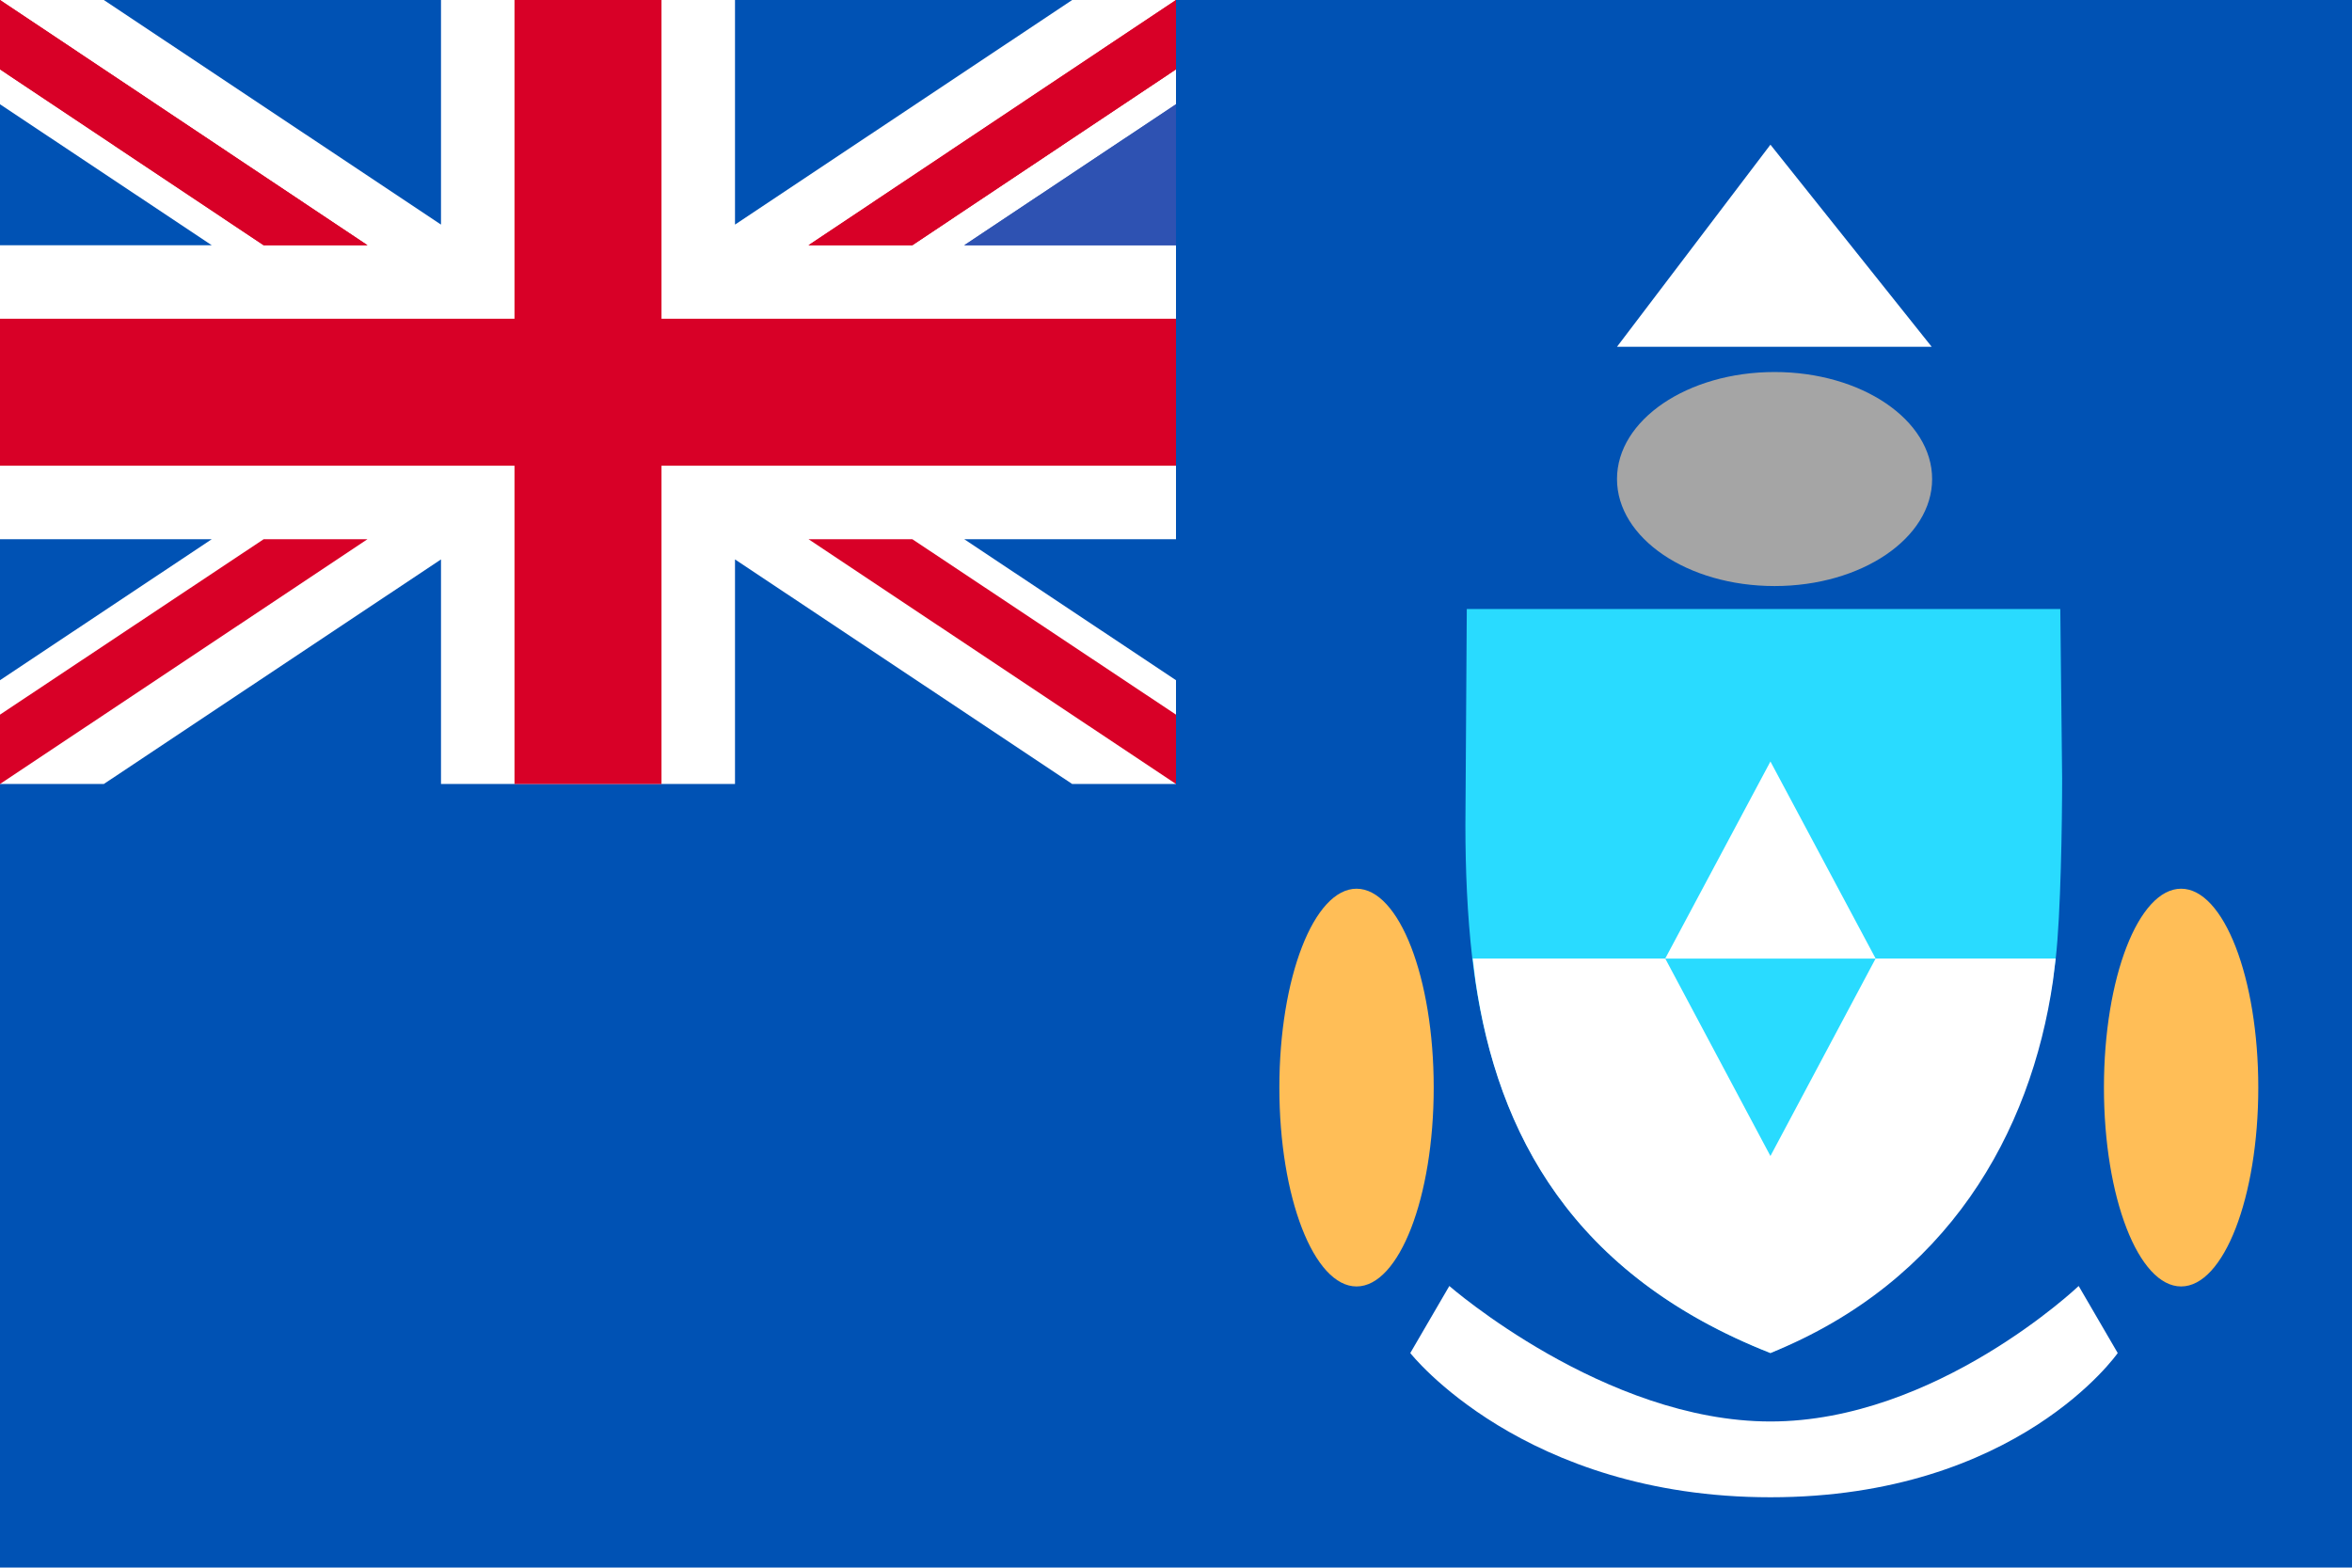 <?xml version="1.0" encoding="UTF-8"?> <svg xmlns="http://www.w3.org/2000/svg" viewBox="0 0 512 341.3"><path fill="#0052B4" d="M0 0h512v341.3H0z"></path><path fill="#FFF" d="M256 0v117.4h-46.1l46.1 30.7v22.6h-22.6L160 121.8v48.9H96v-48.9l-73.4 48.9H0v-22.6l46.1-30.7H0v-64h46.1L0 22.7V0h22.6L96 48.9V0h64v48.9L233.4 0z"></path><g fill="#D80027"><path d="M144 0h-32v69.4H0v32h112v69.3h32v-69.3h112v-32H144z"></path><path d="M0 0v15.1l57.4 38.3H80zM256 0v15.1l-57.4 38.3H176z"></path></g><path fill="#2E52B2" d="M256 22.7v30.7h-46.1z"></path><g fill="#D80027"><path d="M0 0v15.1l57.4 38.3H80zM256 0v15.1l-57.4 38.3H176z"></path></g><path fill="#2E52B2" d="M256 22.7v30.7h-46.1z"></path><g fill="#D80027"><path d="M0 170.7v-15.1l57.4-38.2H80zM256 170.7v-15.1l-57.4-38.2H176z"></path></g><path fill="#29DBFF" d="M448.9 169.5c0 9.6-.3 29.6-1.4 39.2-4.1 34.9-23.5 68.8-62.1 85.9-45.3-17.9-60.8-51-64.9-85.9-1.1-9.6-1.5-19.4-1.5-29l.3-47.1h129.2l.4 36.9z"></path><path fill="#FFF" d="M447.5 208.7c-.2 1.6-.4 3.3-.6 4.9-4.8 33.1-22.9 65.4-61.5 81-43.2-17-59.4-47.9-64.2-81-.2-1.6-.4-3.2-.6-4.9"></path><path fill="#29DBFF" d="m385.4 251.7-22.9-43h45.8z"></path><path fill="#FFF" d="m385.4 165.8-22.9 42.9h45.8z"></path><ellipse fill="#FFBE57" cx="474.8" cy="236.8" rx="16.8" ry="43.3"></ellipse><ellipse fill="#FFBE57" cx="295.3" cy="236.8" rx="16.8" ry="43.3"></ellipse><path fill="#FFF" d="m385.4 31.5-33.4 44h68.5zM315.5 280s33.8 29.5 69.9 29.5 67.1-29.5 67.1-29.5l8.5 14.6S439.2 326 385.4 326 307 294.6 307 294.6l8.5-14.6z"></path><ellipse fill="#A5A5A5" cx="386.3" cy="104.3" rx="34.3" ry="23.3"></ellipse></svg> 